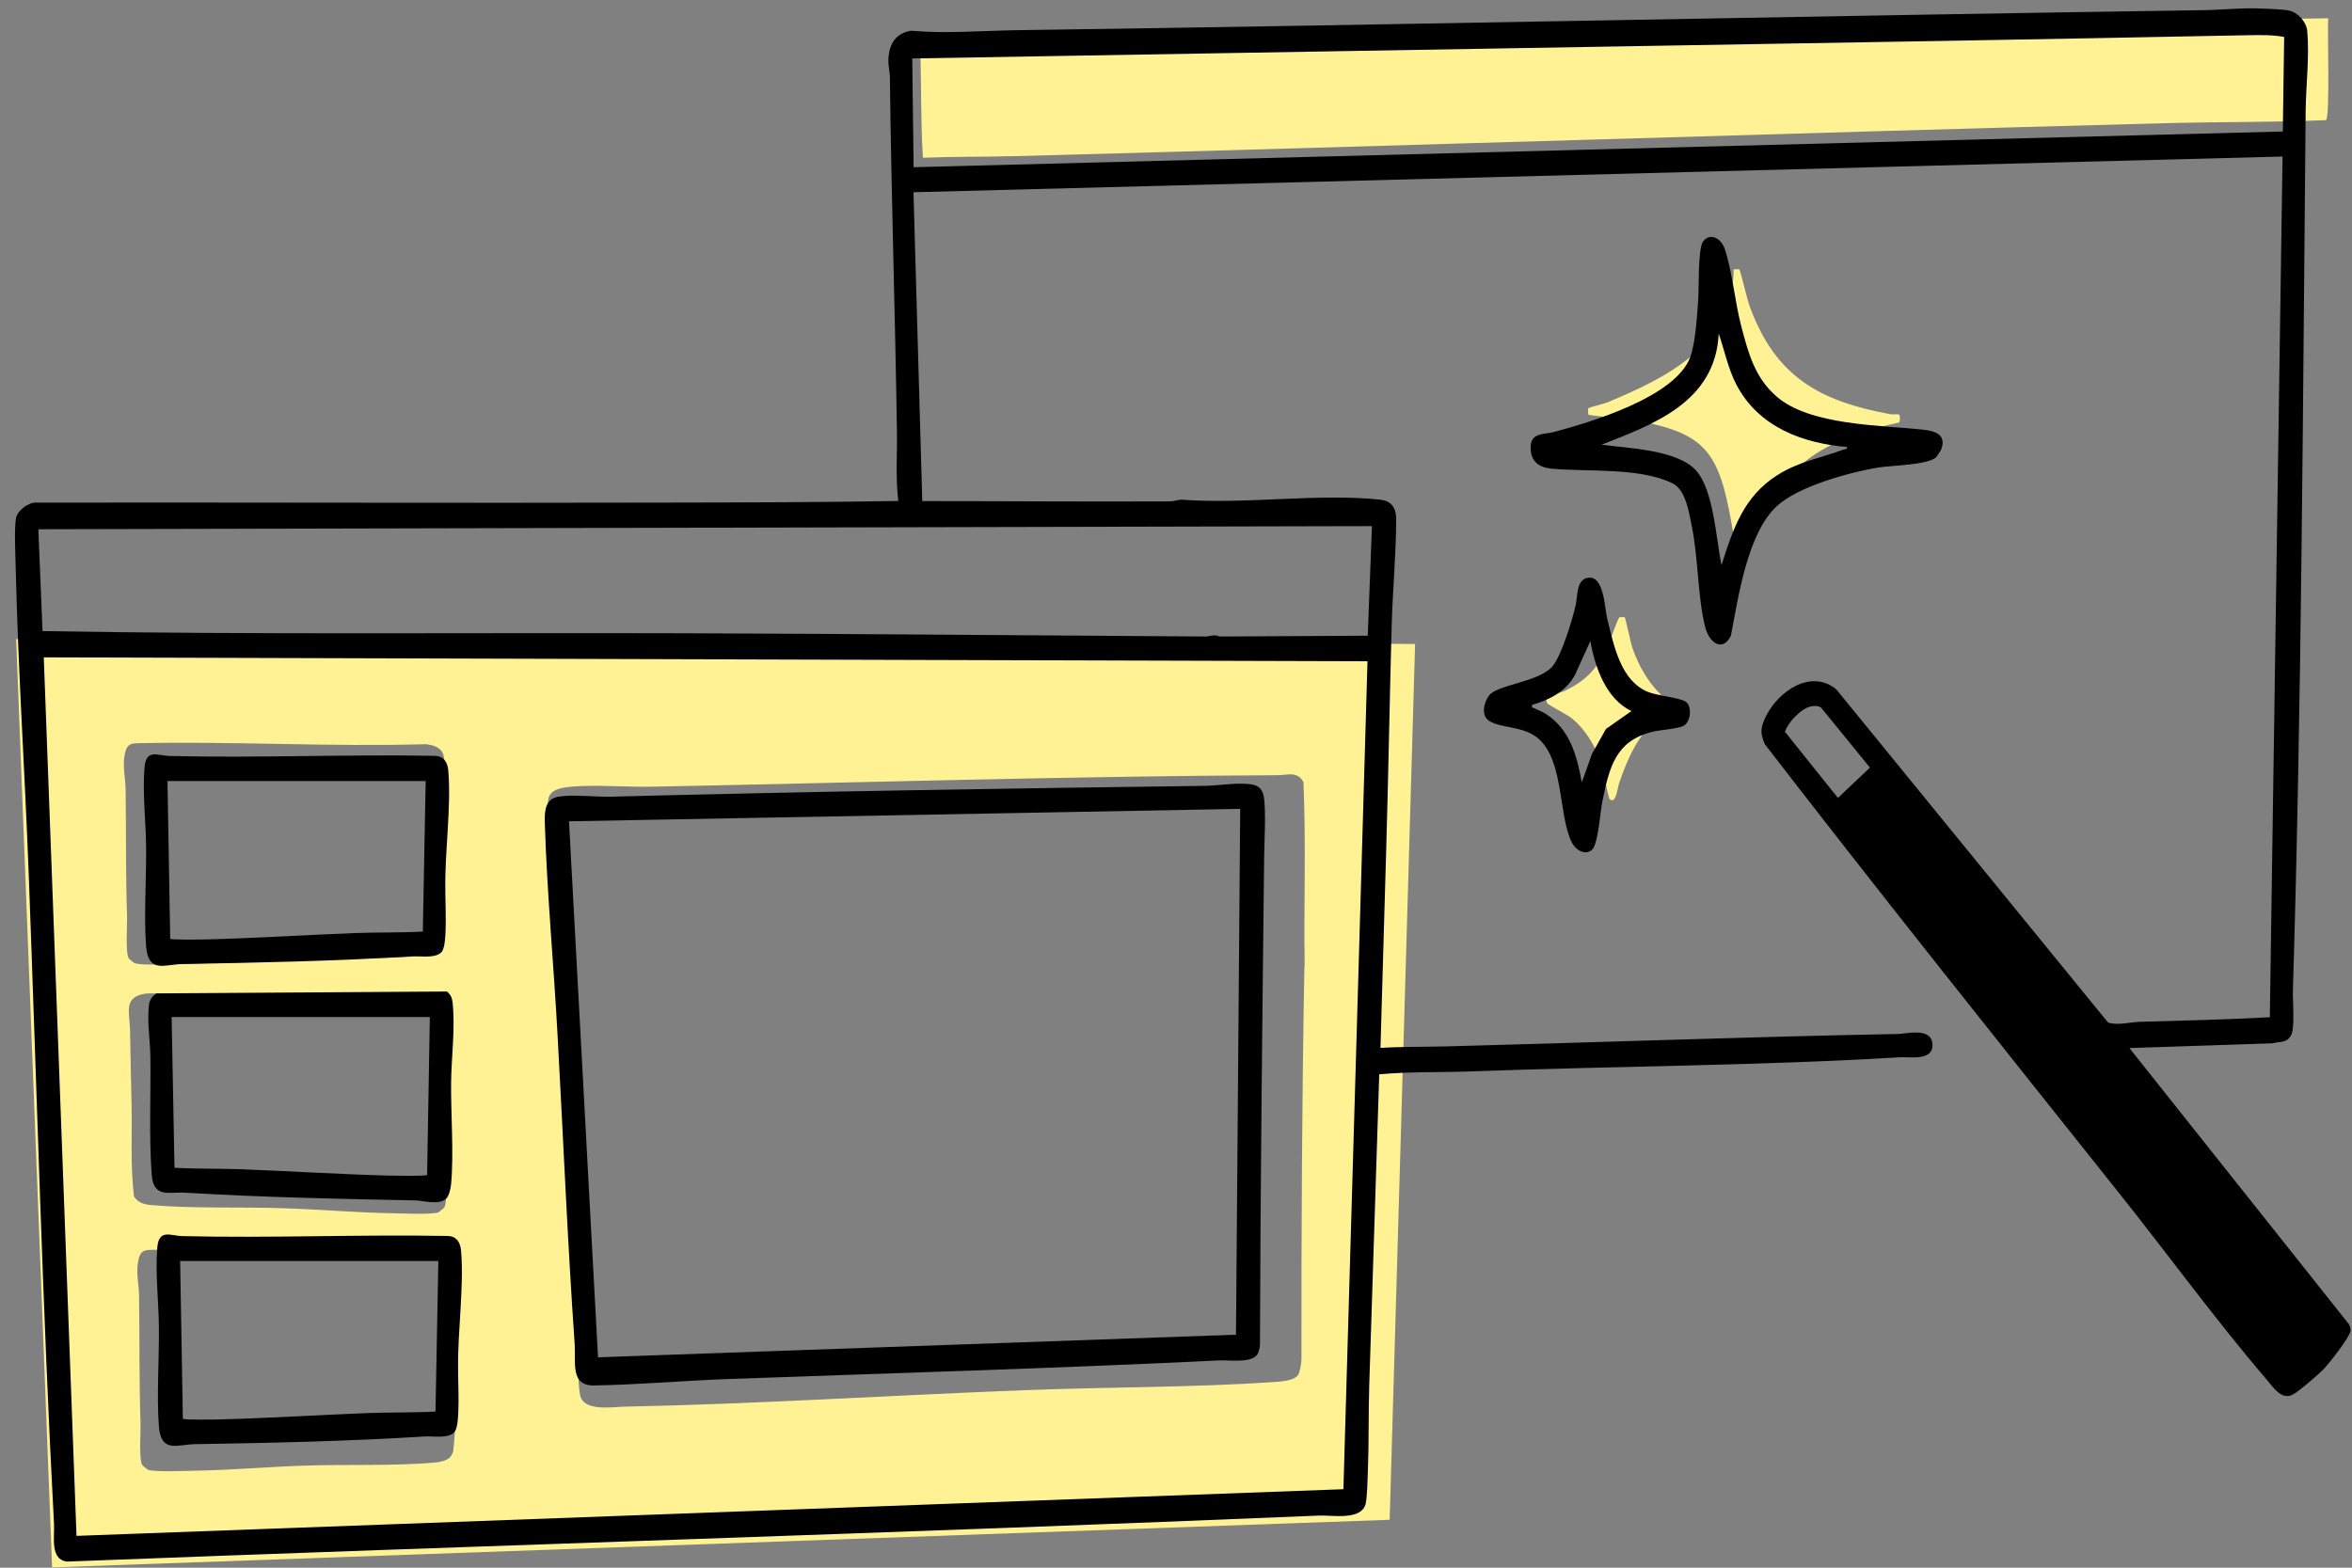 <svg width="129" height="86" viewBox="0 0 129 86" fill="none" xmlns="http://www.w3.org/2000/svg">
<rect x="0" y="0" width="129" height="86" fill="#808080" stroke="none"/>
<path d="M127.694 1.01C127.64 1.566 127.809 6.546 127.565 6.591C124.597 6.717 121.609 6.68 118.635 6.761C97.657 7.318 76.666 8.008 55.688 8.565C53.994 8.609 52.307 8.587 50.62 8.654C50.484 6.531 50.545 4.394 50.457 2.264L127.694 1.002V1.01Z" fill="#FFF294"/>
<path d="M95.387 14.777C95.461 14.829 95.82 16.387 95.929 16.706C97.372 20.758 99.906 22.012 103.639 22.717C104.073 22.799 104.283 22.517 104.182 23.17C100.306 24.031 97.656 25.359 96.132 29.538C96.044 29.79 95.712 31.118 95.637 31.141C95.549 31.17 95.393 31.111 95.285 31.141C95.305 30.643 95.21 30.161 95.136 29.679C94.33 24.78 93.828 23.727 89.187 22.977C88.868 22.925 87.168 22.821 87.107 22.732C87.1 22.717 87.1 22.413 87.107 22.398C87.141 22.354 87.981 22.146 88.184 22.064C91.26 20.773 95.055 19.014 95.088 14.777C95.177 14.791 95.339 14.747 95.387 14.777Z" fill="#FFF294"/>
<path d="M89.106 33.857C89.167 33.916 89.425 35.245 89.54 35.564C89.906 36.58 90.36 37.374 91.099 38.117C91.342 38.361 91.932 38.599 91.871 38.955C91.864 39.015 91.058 39.371 90.915 39.482C89.845 40.246 89.228 41.709 88.795 42.992C88.72 43.208 88.632 44.143 88.287 43.838C88.205 43.764 87.894 42.08 87.751 41.679C87.433 40.818 86.911 39.987 86.234 39.423C85.976 39.208 84.912 38.673 84.858 38.577C84.811 38.495 84.777 38.28 84.811 38.235C84.844 38.191 85.637 37.998 85.868 37.879C86.986 37.322 87.561 36.721 88.138 35.549C88.253 35.311 88.74 33.923 88.808 33.872C88.842 33.849 89.093 33.849 89.106 33.857Z" fill="#FFF294"/>
<path d="M0.886 35.066L2.857 85.984L76.219 83.372L77.614 35.326L0.879 35.059L0.886 35.066ZM6.97 50.317C6.889 47.98 6.923 45.649 6.889 43.297C6.882 42.636 6.692 41.998 6.862 41.293C6.964 40.863 7.14 40.781 7.519 40.773C12.791 40.655 18.089 40.981 23.361 40.825C24.716 40.981 24.316 41.842 24.296 42.852C24.269 44.172 24.242 45.501 24.215 46.807C24.181 48.403 24.316 50.184 24.127 51.757C24.106 51.906 24.066 51.943 24.018 52.047C23.889 52.321 23.381 52.418 23.11 52.44C20.786 52.64 18.225 52.529 15.874 52.611C13.915 52.677 11.923 52.855 9.965 52.885C9.464 52.893 7.722 52.974 7.377 52.833C7.357 52.826 7.079 52.603 7.072 52.588C6.869 52.299 6.984 50.8 6.97 50.317ZM7.35 65.635C7.14 63.928 7.255 62.199 7.214 60.477C7.187 59.164 7.153 57.843 7.133 56.522C7.113 55.512 6.72 54.659 8.068 54.496C13.191 54.525 18.313 54.466 23.435 54.503C23.686 54.503 24.133 54.377 24.357 54.518C24.824 54.815 24.547 56.47 24.54 56.967C24.506 59.312 24.54 61.642 24.459 63.987C24.445 64.47 24.56 65.969 24.357 66.258C24.343 66.273 24.066 66.496 24.052 66.503C23.713 66.644 21.965 66.563 21.464 66.555C19.506 66.518 17.513 66.347 15.555 66.281C13.204 66.199 10.643 66.31 8.319 66.11C7.919 66.073 7.587 65.999 7.35 65.635ZM25.035 70.644C25.007 71.965 24.98 73.294 24.953 74.6C24.919 76.196 25.055 77.977 24.865 79.55C24.845 79.698 24.804 79.736 24.757 79.84C24.628 80.114 24.12 80.21 23.849 80.233C21.525 80.433 18.963 80.322 16.612 80.403C14.654 80.47 12.662 80.648 10.704 80.678C10.202 80.686 8.461 80.767 8.115 80.626C8.095 80.619 7.817 80.396 7.811 80.381C7.607 80.092 7.722 78.593 7.709 78.11C7.628 75.773 7.661 73.442 7.628 71.09C7.621 70.429 7.431 69.791 7.6 69.086C7.702 68.656 7.878 68.574 8.258 68.566C13.529 68.448 18.828 68.774 24.099 68.618C25.455 68.774 25.055 69.635 25.035 70.644ZM71.543 53.019C71.408 60.203 71.374 67.416 71.381 74.607C71.367 74.823 71.299 75.268 71.191 75.431C70.981 75.743 70.229 75.795 69.863 75.817C65.377 76.121 60.729 76.084 56.217 76.262C48.899 76.544 41.52 77.019 34.209 77.168C33.518 77.183 32.014 77.442 31.817 76.537C31.749 76.218 31.729 75.594 31.702 75.223C31.329 70.444 31.227 65.613 30.963 60.833C30.679 55.772 30.265 50.696 30.062 45.627C30.042 45.174 29.954 43.987 30.137 43.646C30.353 43.237 31.011 43.185 31.41 43.148C32.8 43.044 34.358 43.185 35.774 43.156C47.205 42.933 58.669 42.577 70.114 42.525C70.595 42.525 71.15 42.28 71.489 42.903C71.638 46.251 71.503 49.642 71.557 53.004L71.543 53.019Z" fill="#FFF294"/>
<path d="M116.796 57.501L128.836 72.648C128.877 72.745 128.931 72.856 128.925 72.967C128.925 73.309 127.739 74.8 127.454 75.097C127.17 75.394 126.018 76.389 125.72 76.522C125.103 76.797 124.676 76.092 124.297 75.654C121.525 72.418 118.883 68.782 116.206 65.427C109.702 57.264 103.183 49.108 96.801 40.833C96.516 40.202 96.564 39.891 96.855 39.297C97.56 37.872 99.362 36.692 100.717 37.82L115.624 56.099C116.193 56.262 116.823 56.069 117.372 56.054C119.75 55.987 122.122 55.935 124.493 55.802L125.191 8.587L50.102 10.546L50.583 27.489C55.103 27.489 59.629 27.526 64.155 27.504C64.372 27.504 64.562 27.43 64.772 27.408C68.275 27.682 72.225 27.052 75.674 27.408C76.27 27.467 76.575 27.801 76.575 28.476C76.575 30.384 76.385 32.358 76.331 34.265C76.216 38.421 76.148 42.562 76.026 46.711L75.715 57.486C76.894 57.412 78.079 57.434 79.258 57.405C87.538 57.19 95.805 56.878 104.085 56.722C104.579 56.715 105.928 56.336 105.989 57.279C106.05 58.221 104.735 57.969 104.24 57.998C96.462 58.466 88.616 58.481 80.823 58.77C79.096 58.837 77.368 58.778 75.647 58.934L75.098 76.018C75.05 77.576 75.084 79.149 75.023 80.715C75.01 81.146 74.983 82.118 74.908 82.467C74.698 83.439 73.058 83.105 72.333 83.142C49.445 84.099 26.55 84.782 3.661 85.665C2.746 85.539 2.997 84.329 2.963 83.61C2.326 71.661 2.021 59.691 1.567 47.727C1.357 42.228 0.991 36.707 0.863 31.2C0.849 30.547 0.768 28.951 0.883 28.402C0.971 27.979 1.595 27.541 1.994 27.571C13.459 27.556 24.944 27.601 36.388 27.571C40.691 27.564 44.98 27.556 49.269 27.482C49.113 26.243 49.215 24.951 49.194 23.69C49.099 17.218 48.883 10.747 48.808 4.261C48.808 3.927 48.706 3.63 48.727 3.236C48.767 2.376 49.16 1.826 49.953 1.685C51.891 1.856 53.842 1.685 55.767 1.656C77.483 1.351 99.186 0.876 120.902 0.557C121.932 0.542 122.969 0.416 124.012 0.468C124.419 0.483 125.191 0.505 125.55 0.58C126.018 0.676 126.499 1.188 126.546 1.708C126.668 3.133 126.478 4.639 126.458 6.057C126.302 22.116 126.248 38.25 125.76 54.288C125.74 54.867 125.869 56.336 125.679 56.752C125.455 57.234 125.049 57.123 124.635 57.234L116.816 57.494L116.796 57.501ZM125.279 2.027C124.656 1.908 124.012 1.923 123.375 1.93C112.148 2.153 100.914 2.346 89.686 2.531L50.034 3.207L50.109 9.174L125.205 7.214L125.279 2.019V2.027ZM75.247 28.862L2.103 29.033L2.333 34.621C14.075 34.822 25.858 34.703 37.628 34.74C47.107 34.77 56.627 34.859 66.106 34.918C66.344 34.918 66.594 34.777 66.879 34.918L75.017 34.874L75.247 28.862ZM75.01 36.276L2.401 36.061L4.196 84.255L73.682 81.695L75.003 36.276H75.01ZM99.267 38.77C98.779 38.881 98.068 39.623 97.898 40.143L100.805 43.772L102.56 42.109L99.884 38.822C99.714 38.696 99.47 38.718 99.274 38.762L99.267 38.77Z" fill="black"/>
<path d="M106.191 25.085C105.723 25.515 103.718 25.53 103.006 25.649C101.468 25.901 98.643 26.673 97.464 27.756C95.844 29.241 95.35 32.706 94.936 34.873C94.469 35.809 93.744 35.237 93.534 34.436C93.121 32.877 93.148 30.651 92.802 28.929C92.639 28.128 92.47 26.881 91.738 26.517C89.943 25.627 87.036 25.894 85.084 25.708C84.393 25.641 83.919 25.307 83.953 24.469C83.98 23.727 84.732 23.831 85.206 23.704C87.158 23.185 91.928 21.79 92.714 19.563C92.992 18.784 93.08 17.322 93.141 16.454C93.188 15.793 93.121 13.641 93.405 13.255C93.778 12.743 94.381 13.062 94.577 13.604C94.991 14.754 95.16 16.595 95.499 17.879C95.898 19.407 96.251 20.706 97.423 21.738C99.259 23.356 103.189 23.319 105.479 23.571C106.069 23.638 106.787 23.801 106.469 24.654C106.455 24.699 106.225 25.048 106.191 25.077V25.085ZM101.312 24.521C98.948 24.328 96.461 23.467 95.228 21.085C94.781 20.216 94.584 19.229 94.266 18.302C94.089 22.094 90.586 23.311 87.842 24.395C89.238 24.588 91.982 24.662 93.019 25.805C93.995 26.881 94.117 29.567 94.421 31C95.072 28.936 95.668 27.222 97.471 26.072C98.663 25.315 99.829 25.137 101.089 24.669C101.17 24.64 101.326 24.654 101.306 24.528L101.312 24.521Z" fill="black"/>
<path d="M87.13 31.69C87.984 31.608 88.004 33.337 88.153 33.946C88.532 35.482 88.898 37.352 90.396 37.961C90.904 38.168 92.178 38.28 92.469 38.502C92.815 38.77 92.733 39.586 92.354 39.809C92.056 39.987 91.012 40.039 90.572 40.157C88.627 40.669 88.268 42.042 87.875 44.016C87.76 44.588 87.652 46.347 87.306 46.629C86.9 46.955 86.378 46.599 86.181 46.161C85.422 44.521 85.809 41.315 84.067 40.298C83.308 39.853 82.285 39.912 81.703 39.564C81.208 39.274 81.377 38.547 81.669 38.154C82.116 37.56 84.386 37.419 85.131 36.573C85.632 36.001 86.236 34.012 86.418 33.211C86.54 32.684 86.439 31.756 87.137 31.69H87.13ZM89.481 39.007C88.119 38.361 87.496 36.677 87.225 35.17L86.385 37.018C85.89 37.946 84.948 38.406 84.033 38.666C83.999 38.888 84.061 38.799 84.142 38.844C84.338 38.955 84.575 39.029 84.785 39.163C86.08 40.009 86.479 41.374 86.757 42.925L87.313 41.36L88.085 39.987L89.481 39.007Z" fill="black"/>
<path d="M68.922 74.347C68.549 74.785 67.418 74.6 66.882 74.629C57.891 75.067 48.886 75.327 39.881 75.653C37.455 75.743 34.989 75.965 32.57 76.002C31.262 76.025 31.588 74.718 31.52 73.739C31.127 68.121 30.896 62.495 30.585 56.863C30.375 52.952 30.002 49.018 29.88 45.107C29.86 44.462 29.921 43.823 30.625 43.705C31.411 43.571 32.645 43.727 33.505 43.705C44.346 43.422 55.174 43.252 66.029 43.111C66.862 43.103 67.75 42.918 68.597 43.022C69.051 43.081 69.281 43.319 69.335 43.831C69.43 44.699 69.349 46.065 69.335 46.992C69.234 55.905 69.132 64.826 69.105 73.754C69.105 73.939 69.03 74.228 68.922 74.362V74.347ZM68.014 44.372L31.208 45.055L32.8 74.459L67.79 73.219L68.021 44.365L68.014 44.372Z" fill="black"/>
<path d="M24.255 52.187C23.93 52.61 23.069 52.432 22.602 52.462C18.421 52.722 14.193 52.811 9.999 52.885C9.03 52.9 8.136 53.419 8.014 51.913C7.885 50.228 8.034 48.187 8.014 46.451C8 45.033 7.81 43.527 7.926 42.102C8.014 41.055 8.657 41.456 9.288 41.471C14.132 41.59 18.997 41.374 23.849 41.464C24.316 41.471 24.547 41.79 24.587 42.272C24.757 44.276 24.391 46.718 24.425 48.751C24.411 49.427 24.56 51.772 24.248 52.18L24.255 52.187ZM23.347 42.844H9.186L9.335 51.497C9.437 51.571 11.043 51.542 11.327 51.534C14.044 51.467 16.775 51.289 19.492 51.185C20.725 51.141 21.965 51.171 23.191 51.104L23.347 42.836V42.844Z" fill="black"/>
<path d="M24.483 65.739C24.097 66.14 23.223 65.858 22.762 65.851C18.561 65.769 14.34 65.68 10.159 65.428C9.292 65.376 8.425 65.747 8.323 64.455C8.167 62.429 8.275 60.04 8.248 57.969C8.235 57.056 8.065 56.077 8.167 55.157C8.201 54.845 8.336 54.659 8.58 54.496L24.51 54.392C24.707 54.548 24.795 54.726 24.822 54.986C24.978 56.411 24.754 57.991 24.741 59.416C24.727 61.145 24.896 63.29 24.741 64.96C24.72 65.183 24.632 65.591 24.483 65.747V65.739ZM23.575 55.795H9.414L9.57 64.062C10.803 64.129 12.036 64.099 13.269 64.144C15.986 64.248 18.717 64.426 21.434 64.493C21.719 64.493 23.324 64.53 23.426 64.455L23.575 55.802V55.795Z" fill="black"/>
<path d="M24.956 78.526C24.631 78.949 23.771 78.771 23.303 78.801C19.136 79.061 14.881 79.157 10.7 79.224C9.738 79.239 8.83 79.736 8.715 78.252C8.586 76.567 8.735 74.526 8.715 72.79C8.701 71.372 8.512 69.865 8.627 68.441C8.715 67.394 9.359 67.795 9.989 67.81C14.833 67.928 19.698 67.713 24.55 67.802C25.017 67.81 25.248 68.129 25.288 68.611C25.458 70.615 25.092 73.057 25.126 75.09C25.112 75.765 25.261 78.111 24.95 78.519L24.956 78.526ZM24.042 69.175H9.88L10.029 77.829C10.131 77.903 11.737 77.873 12.021 77.866C14.739 77.799 17.469 77.621 20.186 77.517C21.419 77.472 22.659 77.502 23.886 77.435L24.042 69.168V69.175Z" fill="black"/>
</svg>
